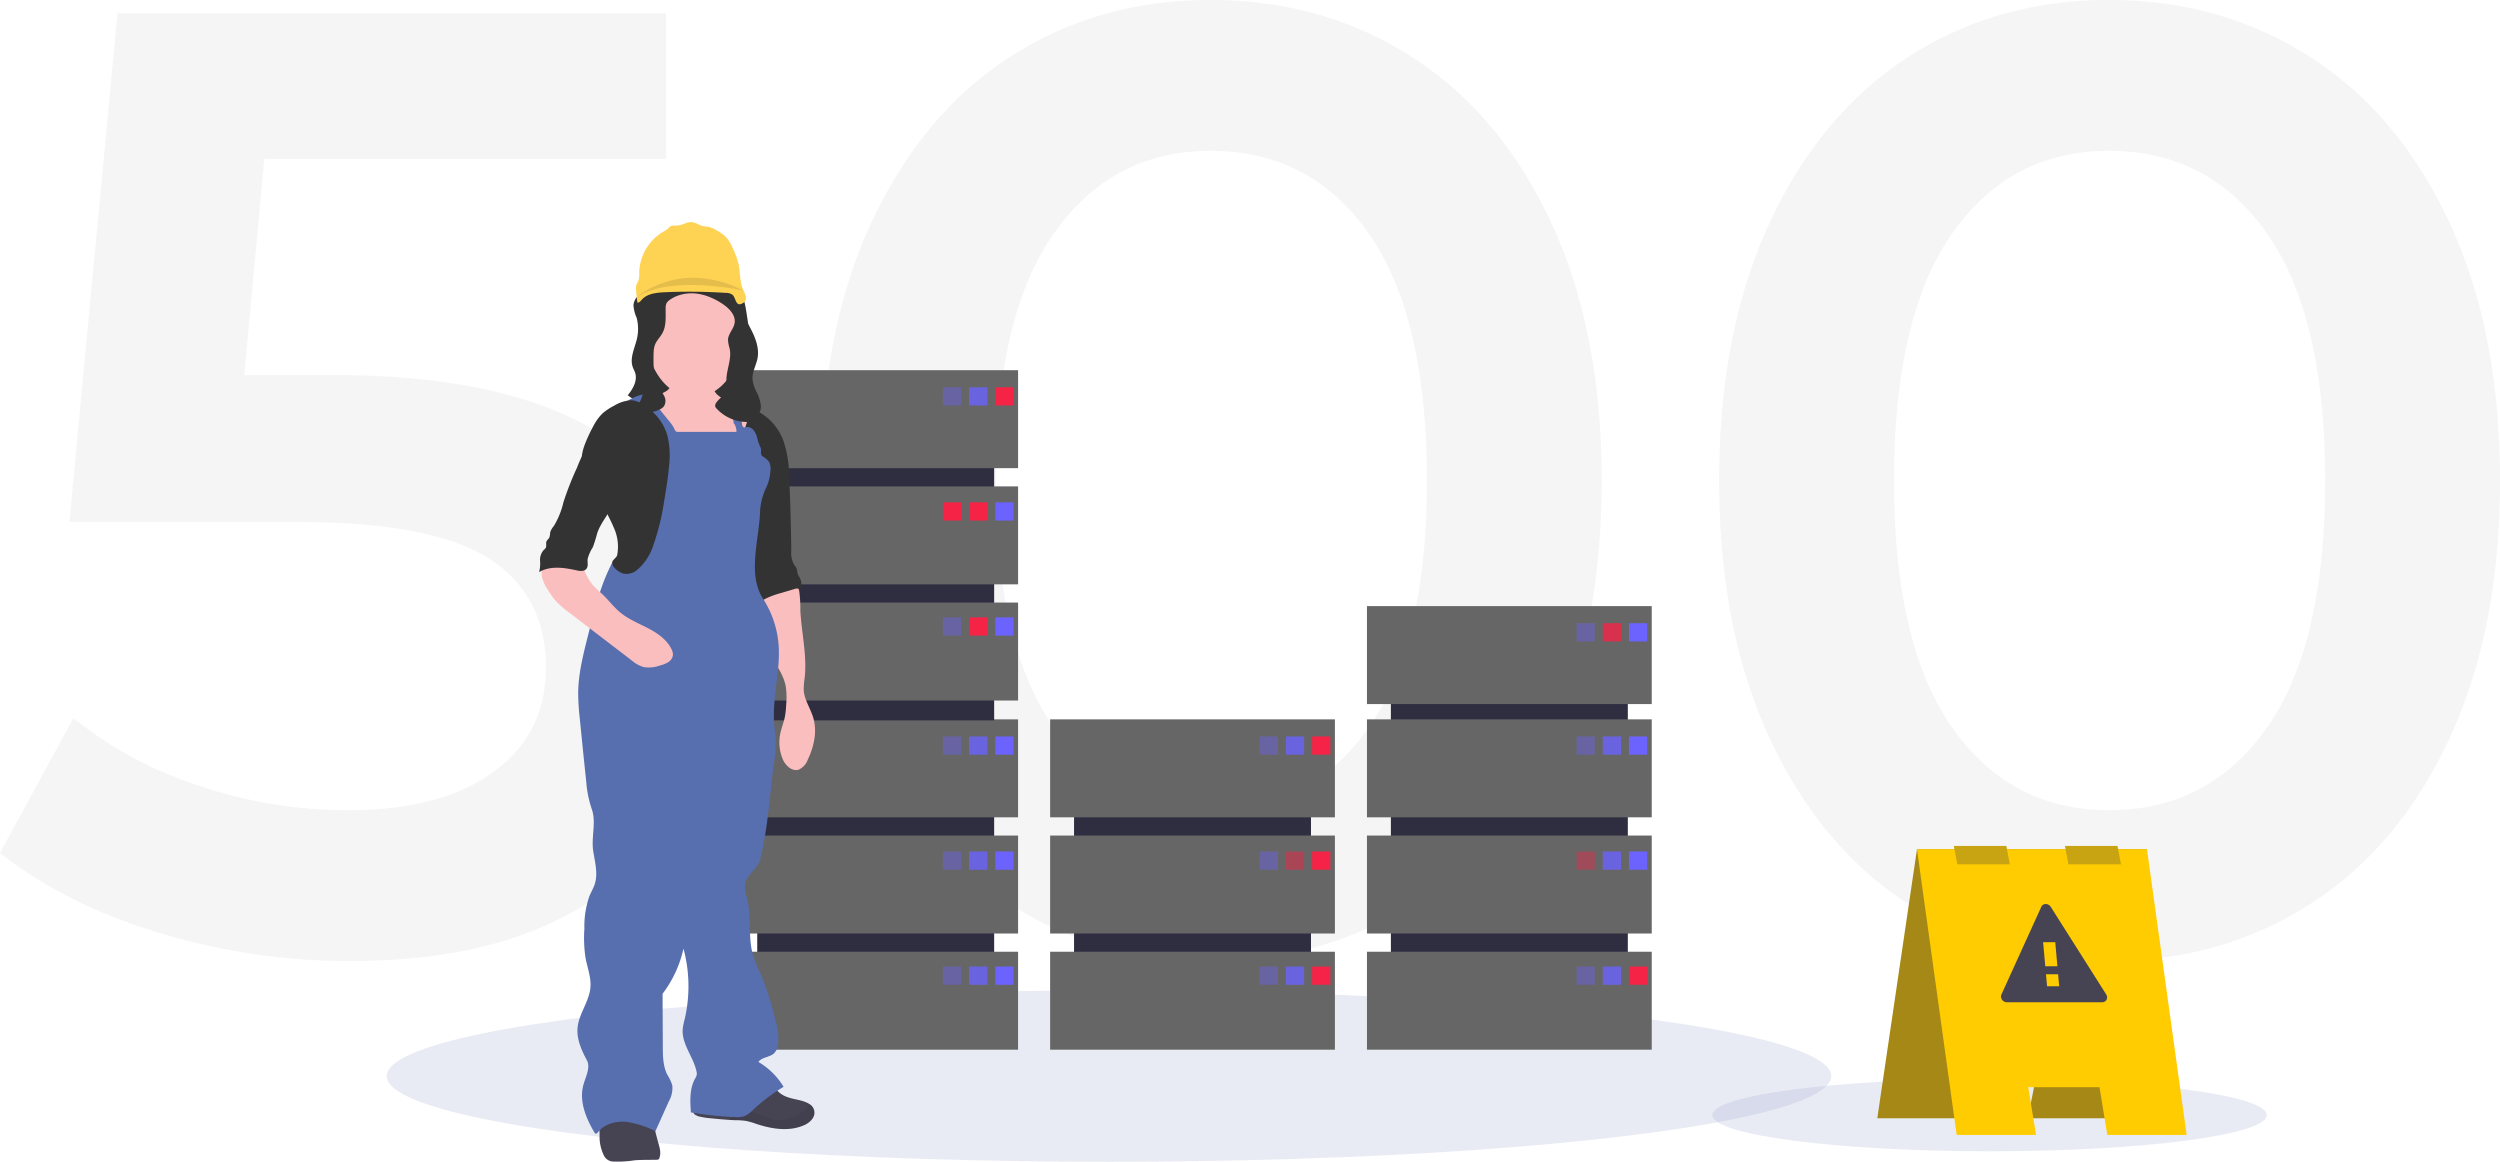<svg xmlns="http://www.w3.org/2000/svg" width="630" height="292.77" viewBox="0 0 630 292.77">
  <g id="illustration-500" transform="translate(52.928 35)">
    <path id="Path_7742" data-name="Path 7742" d="M88.25-132.683q49.781,0,73.663,19.341T185.794-60.7a72.371,72.371,0,0,1-10.427,38.345Q164.939-5.2,144.085,4.888T92.622,14.978A165.172,165.172,0,0,1,43.85,7.747Q20.305.515,4.16-12.267l18.5-33.972a99.385,99.385,0,0,0,31.45,16.986A116.931,116.931,0,0,0,91.95-23.03q23.209,0,36.495-9.586t13.286-26.4q0-18.163-14.3-27.413T78.5-95.684H21.651L33.76-223.836H172v36.663H70.759l-5.045,54.49ZM309.237,14.978q-28.254,0-50.454-14.3T223.8-41.025q-12.782-27.413-12.782-65.085T223.8-171.2q12.782-27.413,34.981-41.708t50.454-14.3q28.254,0,50.622,14.3t35.15,41.708q12.782,27.413,12.782,65.085T395.009-41.025Q382.227-13.612,359.859.683T309.237,14.978Zm0-38.009q25.227,0,39.859-20.854t14.632-62.226q0-41.372-14.632-62.226t-39.859-20.854q-24.89,0-39.522,20.854t-14.632,62.226q0,41.372,14.632,62.226T309.237-23.03ZM535.607,14.978q-28.254,0-50.454-14.3T450.172-41.025Q437.39-68.439,437.39-106.111T450.172-171.2q12.782-27.413,34.981-41.708t50.454-14.3q28.254,0,50.622,14.3T621.378-171.2q12.782,27.413,12.782,65.085T621.378-41.025Q608.6-13.612,586.229.683T535.607,14.978Zm0-38.009q25.227,0,39.859-20.854T590.1-106.111q0-41.372-14.632-62.226t-39.859-20.854q-24.89,0-39.522,20.854t-14.632,62.226q0,41.372,14.632,62.226T535.607-23.03Z" transform="translate(-57.088 192.2)" fill="#999" opacity="0.1"/>
    <g id="dp-manipulation" transform="translate(-3.389 -24.46)">
      <ellipse id="Ellipse_159" data-name="Ellipse 159" cx="182.017" cy="21.591" rx="182.017" ry="21.591" transform="translate(47.913 239.047)" fill="#959ecc" opacity="0.2"/>
      <ellipse id="Ellipse_253" data-name="Ellipse 253" cx="69.854" cy="9.123" rx="69.854" ry="9.123" transform="translate(381.98 261.337)" fill="#959ecc" opacity="0.2"/>
      <g id="Group_11121" data-name="Group 11121" transform="translate(135.254 170.74)">
        <rect id="Rectangle_1460" data-name="Rectangle 1460" width="59.707" height="69.466" transform="translate(6.028 6.889)" fill="#2f2e41"/>
        <rect id="Rectangle_1461" data-name="Rectangle 1461" width="71.763" height="24.686" transform="translate(0 0)" fill="#666"/>
        <rect id="Rectangle_1462" data-name="Rectangle 1462" width="71.763" height="24.686" transform="translate(0 29.279)" fill="#666"/>
        <rect id="Rectangle_1463" data-name="Rectangle 1463" width="71.763" height="24.686" transform="translate(0 58.558)" fill="#666"/>
        <rect id="Rectangle_1464" data-name="Rectangle 1464" width="4.593" height="4.593" transform="translate(52.818 4.306)" fill="#6c63ff" opacity="0.4"/>
        <rect id="Rectangle_1465" data-name="Rectangle 1465" width="4.593" height="4.593" transform="translate(59.42 4.306)" fill="#6c63ff" opacity="0.8"/>
        <rect id="Rectangle_1466" data-name="Rectangle 1466" width="4.593" height="4.593" transform="translate(66.022 4.306)" fill="#6c63ff"/>
        <rect id="Rectangle_1467" data-name="Rectangle 1467" width="4.593" height="4.593" transform="translate(52.818 33.298)" fill="#6c63ff" opacity="0.4"/>
        <rect id="Rectangle_1468" data-name="Rectangle 1468" width="4.593" height="4.593" transform="translate(59.42 33.298)" fill="#6c63ff" opacity="0.8"/>
        <rect id="Rectangle_1469" data-name="Rectangle 1469" width="4.593" height="4.593" transform="translate(66.022 33.298)" fill="#6c63ff"/>
        <rect id="Rectangle_1470" data-name="Rectangle 1470" width="4.593" height="4.593" transform="translate(52.818 62.29)" fill="#6c63ff" opacity="0.4"/>
        <rect id="Rectangle_1471" data-name="Rectangle 1471" width="4.593" height="4.593" transform="translate(59.42 62.29)" fill="#6c63ff" opacity="0.8"/>
        <rect id="Rectangle_1472" data-name="Rectangle 1472" width="4.593" height="4.593" transform="translate(66.022 62.29)" fill="#6c63ff"/>
      </g>
      <g id="Group_11122" data-name="Group 11122" transform="translate(215.093 170.74)">
        <rect id="Rectangle_1460-2" data-name="Rectangle 1460" width="59.707" height="69.466" transform="translate(6.029 6.889)" fill="#2f2e41"/>
        <rect id="Rectangle_1461-2" data-name="Rectangle 1461" width="71.763" height="24.686" transform="translate(0.001 0)" fill="#666"/>
        <rect id="Rectangle_1462-2" data-name="Rectangle 1462" width="71.763" height="24.686" transform="translate(0.001 29.279)" fill="#666"/>
        <rect id="Rectangle_1463-2" data-name="Rectangle 1463" width="71.763" height="24.686" transform="translate(0.001 58.558)" fill="#666"/>
        <rect id="Rectangle_1464-2" data-name="Rectangle 1464" width="4.593" height="4.593" transform="translate(52.819 4.306)" fill="#6c63ff" opacity="0.4"/>
        <rect id="Rectangle_1465-2" data-name="Rectangle 1465" width="4.593" height="4.593" transform="translate(59.421 4.306)" fill="#6c63ff" opacity="0.8"/>
        <rect id="Rectangle_1466-2" data-name="Rectangle 1466" width="4.593" height="4.593" transform="translate(66.023 4.306)" fill="#f52447"/>
        <rect id="Rectangle_1467-2" data-name="Rectangle 1467" width="4.593" height="4.593" transform="translate(52.819 33.298)" fill="#6c63ff" opacity="0.4"/>
        <rect id="Rectangle_1468-2" data-name="Rectangle 1468" width="4.593" height="4.593" transform="translate(59.421 33.298)" fill="#bb3e53" opacity="0.8"/>
        <rect id="Rectangle_1469-2" data-name="Rectangle 1469" width="4.593" height="4.593" transform="translate(66.023 33.298)" fill="#f52447"/>
        <rect id="Rectangle_1470-2" data-name="Rectangle 1470" width="4.593" height="4.593" transform="translate(52.819 62.29)" fill="#6c63ff" opacity="0.4"/>
        <rect id="Rectangle_1471-2" data-name="Rectangle 1471" width="4.593" height="4.593" transform="translate(59.421 62.29)" fill="#6c63ff" opacity="0.8"/>
        <rect id="Rectangle_1472-2" data-name="Rectangle 1472" width="4.593" height="4.593" transform="translate(66.023 62.29)" fill="#f52447"/>
      </g>
      <g id="Group_11128" data-name="Group 11128" transform="translate(135.255 82.749)">
        <rect id="Rectangle_1460-3" data-name="Rectangle 1460" width="59.707" height="81.357" transform="translate(6.027 6.889)" fill="#2f2e41"/>
        <rect id="Rectangle_1461-3" data-name="Rectangle 1461" width="71.763" height="24.686" transform="translate(-0.001 0)" fill="#666"/>
        <rect id="Rectangle_1462-3" data-name="Rectangle 1462" width="71.763" height="24.686" transform="translate(-0.001 29.279)" fill="#666"/>
        <rect id="Rectangle_1463-3" data-name="Rectangle 1463" width="71.763" height="24.686" transform="translate(-0.001 58.558)" fill="#666"/>
        <rect id="Rectangle_1464-3" data-name="Rectangle 1464" width="4.593" height="4.593" transform="translate(52.817 4.306)" fill="#6c63ff" opacity="0.4"/>
        <rect id="Rectangle_1465-3" data-name="Rectangle 1465" width="4.593" height="4.593" transform="translate(59.419 4.306)" fill="#6c63ff" opacity="0.8"/>
        <rect id="Rectangle_1466-3" data-name="Rectangle 1466" width="4.593" height="4.593" transform="translate(66.021 4.306)" fill="#f52447"/>
        <rect id="Rectangle_1467-3" data-name="Rectangle 1467" width="4.593" height="4.593" transform="translate(52.817 33.298)" fill="#f52447"/>
        <rect id="Rectangle_1468-3" data-name="Rectangle 1468" width="4.593" height="4.593" transform="translate(59.419 33.298)" fill="#f52447"/>
        <rect id="Rectangle_1469-3" data-name="Rectangle 1469" width="4.593" height="4.593" transform="translate(66.021 33.298)" fill="#6c63ff"/>
        <rect id="Rectangle_1470-3" data-name="Rectangle 1470" width="4.593" height="4.593" transform="translate(52.817 62.29)" fill="#6c63ff" opacity="0.4"/>
        <rect id="Rectangle_1471-3" data-name="Rectangle 1471" width="4.593" height="4.593" transform="translate(59.419 62.29)" fill="#f52447"/>
        <rect id="Rectangle_1472-3" data-name="Rectangle 1472" width="4.593" height="4.593" transform="translate(66.021 62.29)" fill="#6c63ff"/>
      </g>
      <g id="Group_11123" data-name="Group 11123" transform="translate(294.936 142.202)">
        <rect id="Rectangle_1460-4" data-name="Rectangle 1460" width="59.707" height="94.436" transform="translate(6.028 10.456)" fill="#2f2e41"/>
        <rect id="Rectangle_1461-4" data-name="Rectangle 1461" width="71.763" height="24.686" transform="translate(-0.001 28.537)" fill="#666"/>
        <rect id="Rectangle_1476" data-name="Rectangle 1476" width="71.763" height="24.686" transform="translate(-0.001 0)" fill="#666"/>
        <rect id="Rectangle_1462-4" data-name="Rectangle 1462" width="71.763" height="24.686" transform="translate(-0.001 57.817)" fill="#666"/>
        <rect id="Rectangle_1463-4" data-name="Rectangle 1463" width="71.763" height="24.686" transform="translate(-0.001 87.096)" fill="#666"/>
        <rect id="Rectangle_1464-4" data-name="Rectangle 1464" width="4.593" height="4.593" transform="translate(52.817 32.843)" fill="#6c63ff" opacity="0.4"/>
        <rect id="Rectangle_1477" data-name="Rectangle 1477" width="4.593" height="4.593" transform="translate(52.817 4.306)" fill="#6c63ff" opacity="0.4"/>
        <rect id="Rectangle_1465-4" data-name="Rectangle 1465" width="4.593" height="4.593" transform="translate(59.419 32.843)" fill="#6c63ff" opacity="0.8"/>
        <rect id="Rectangle_1478" data-name="Rectangle 1478" width="4.593" height="4.593" transform="translate(59.419 4.306)" fill="#f52447" opacity="0.8"/>
        <rect id="Rectangle_1466-4" data-name="Rectangle 1466" width="4.593" height="4.593" transform="translate(66.022 32.843)" fill="#6c63ff"/>
        <rect id="Rectangle_1479" data-name="Rectangle 1479" width="4.593" height="4.593" transform="translate(66.022 4.306)" fill="#6c63ff"/>
        <rect id="Rectangle_1467-4" data-name="Rectangle 1467" width="4.593" height="4.593" transform="translate(52.817 61.835)" fill="#f52447" opacity="0.4"/>
        <rect id="Rectangle_1468-4" data-name="Rectangle 1468" width="4.593" height="4.593" transform="translate(59.419 61.835)" fill="#6c63ff" opacity="0.8"/>
        <rect id="Rectangle_1469-4" data-name="Rectangle 1469" width="4.593" height="4.593" transform="translate(66.022 61.835)" fill="#6c63ff"/>
        <rect id="Rectangle_1470-4" data-name="Rectangle 1470" width="4.593" height="4.593" transform="translate(52.817 90.827)" fill="#6c63ff" opacity="0.4"/>
        <rect id="Rectangle_1471-4" data-name="Rectangle 1471" width="4.593" height="4.593" transform="translate(59.419 90.827)" fill="#6c63ff" opacity="0.8"/>
        <rect id="Rectangle_1472-4" data-name="Rectangle 1472" width="4.593" height="4.593" transform="translate(66.022 90.827)" fill="#f52447"/>
      </g>
      <g id="Group_11127" data-name="Group 11127" transform="translate(86.318 45.445)">
        <path id="Path_7675" data-name="Path 7675" d="M316.365,263.752a9.336,9.336,0,0,0,.8,3.129,11.072,11.072,0,0,1-.151,6.123c-.584,2.086-1.565,4.292-.819,6.331.172.48.433.918.589,1.4.647,1.982-.553,4.068-1.867,5.69l5.158,3.614a5.93,5.93,0,0,0,2.608,1.246,2.041,2.041,0,0,0,2.284-1.351c.068-.323,0-.662.063-.991a2.691,2.691,0,0,1,1.445-2,4.725,4.725,0,0,1,2.5-.464c3.166.172,5.857,2.253,8.735,3.588a35.152,35.152,0,0,0,5.878,1.95,4.722,4.722,0,0,0,3.442,0,3.264,3.264,0,0,0,1.429-3.082,10.08,10.08,0,0,0-1.1-3.4,8.637,8.637,0,0,1-1.007-3.416c0-1.752.96-3.348,1.283-5.069.454-2.446-.469-4.934-1.6-7.155s-2.493-4.36-3.04-6.78a9.914,9.914,0,0,0-.569-2.143,4.883,4.883,0,0,0-1.043-1.4,11.676,11.676,0,0,0-7.4-3.02,33.511,33.511,0,0,0-8.11.709,16.955,16.955,0,0,0-3.009.714,19.114,19.114,0,0,0-3.958,2.143C317.7,260.968,316.443,262.2,316.365,263.752Z" transform="translate(-292.588 -242.79)" fill="#333"/>
        <path id="Path_7680" data-name="Path 7680" d="M316.161,672.568a.683.683,0,0,1-.24.375.8.8,0,0,1-.412.089c-1.857.042-3.713,0-5.565.13a26.6,26.6,0,0,1-5.257.323,2.7,2.7,0,0,1-2.608-1.716,6.832,6.832,0,0,1-.292-.7,10.384,10.384,0,0,1-.714-3.859v-1.043a7.9,7.9,0,0,0-.151-1.137,1.726,1.726,0,0,1,.052-1.32c.741-1.351,2.529-1.622,3.906-1.726a32.252,32.252,0,0,1,9.518.7c.245,1.2.522,2.388.814,3.578q.323,1.309.688,2.608a14.605,14.605,0,0,1,.4,1.632A4.173,4.173,0,0,1,316.161,672.568Z" transform="translate(-285.84 -436.759)" fill="#464353"/>
        <path id="Path_7682" data-name="Path 7682" d="M376.4,656.2a5.335,5.335,0,0,1-2.159,1.518c-3.713,1.565-8.005.861-11.839-.412a18.054,18.054,0,0,0-2.634-.756,17.741,17.741,0,0,0-2.467-.172c-.589,0-1.179-.047-1.768-.083-1.492-.094-2.978-.24-4.459-.386a20.139,20.139,0,0,1-3.067-.464,3.258,3.258,0,0,1-.819-.334h0a1.257,1.257,0,0,1-.751-1.121c.042-.662.73-1.043,1.335-1.33,5.366-2.321,11.2-3.327,16.986-4.136a6.808,6.808,0,0,0,1.705-.522c.652-.261.72.167,1.043.647a4.02,4.02,0,0,0,.522.615,6.206,6.206,0,0,0,2.17,1.272c1.408.522,2.915.662,4.323,1.158a5.917,5.917,0,0,1,1.215.584,2.514,2.514,0,0,1,.636,3.922Z" transform="translate(-307.67 -430.071)" fill="#464353"/>
        <path id="Path_7683" data-name="Path 7683" d="M384.746,660.192a5.334,5.334,0,0,1-2.159,1.518c-3.713,1.565-8.005.86-11.839-.412a18.054,18.054,0,0,0-2.634-.756,17.722,17.722,0,0,0-2.467-.172c-.589,0-1.179-.047-1.768-.083.48-.454.97-.9,1.471-1.325a4.38,4.38,0,0,1,1.236-.814,3.578,3.578,0,0,1,1.757-.12c2.983.412,5.664,2.5,8.673,2.321a10.669,10.669,0,0,0,3.99-1.288,6.961,6.961,0,0,0,2.608-1.857,3.009,3.009,0,0,0,.485-.934,2.514,2.514,0,0,1,.636,3.922Z" transform="translate(-316.014 -434.068)" opacity="0.06"/>
        <path id="Path_7684" data-name="Path 7684" d="M390.774,449.15a4.318,4.318,0,0,1-2.316,2.5c-1.638.469-3.213-1-3.927-2.545a10.993,10.993,0,0,1-.521-7.176c.3-1.2.751-2.363,1.007-3.572a21.757,21.757,0,0,0,.334-3.082,18.843,18.843,0,0,0-.11-4.631c-.84-4.48-4.694-7.823-5.977-12.224a22.812,22.812,0,0,1-.579-6.822,7.015,7.015,0,0,1,.177-1.721,2.694,2.694,0,0,1,.156-.449c.861-1.909,3.411-2.169,5.184-3.28.98-.61,3.207-2.576,4.031-.782a5.9,5.9,0,0,1,.4,1.246,33.155,33.155,0,0,1,.287,4.975c.318,5.7,1.737,11.38,1.08,17.043a17.784,17.784,0,0,0-.23,2.921c.141,2.451,1.674,4.574,2.378,6.921C393.23,442,392.36,445.844,390.774,449.15Z" transform="translate(-323.091 -313.662)" fill="#fbbebe"/>
        <path id="Path_7686" data-name="Path 7686" d="M382.676,365.467a1.6,1.6,0,0,0-1.429-.115l-3.531,1.043a21.857,21.857,0,0,0-3.6,1.309,8.282,8.282,0,0,0-1.716,1.116c-1.648-2.863-2.086-6.258-2.389-9.544-.167-1.914-.292-3.833-.365-5.737a25.731,25.731,0,0,1,.083-4.11c.2-1.565.652-3.093.934-4.647a21.21,21.21,0,0,0,.323-2.754,26.928,26.928,0,0,0-.276-6.044,37.468,37.468,0,0,0-1.45-6.258c-.334-.934-.735-1.836-1.1-2.754l-.125-.323a38.023,38.023,0,0,1-1.611-5.168c-.167-.72-.177-1.476-.73-1.966a9.814,9.814,0,0,1,1.565-.063h.313a11.7,11.7,0,0,1,5.966,2.086,13.94,13.94,0,0,1,4.944,6.54,30.1,30.1,0,0,1,1.424,9.262q.423,9.241.522,18.493a5.9,5.9,0,0,0,.73,3.421,6.976,6.976,0,0,1,.522.756c.245.522.209,1.1.407,1.627a8.225,8.225,0,0,0,.5.918A3.364,3.364,0,0,1,382.676,365.467Z" transform="translate(-316.881 -272.905)" fill="#333"/>
        <path id="Path_7688" data-name="Path 7688" d="M349.246,309.141c-.1.355-.209.709-.323,1.043a19.925,19.925,0,0,1-.965,2.509,11.672,11.672,0,0,1-2.467,3.578,3.274,3.274,0,0,1-1.231.814,3.911,3.911,0,0,1-1.21.115q-2.086,0-4.172-.063a14.82,14.82,0,0,1-3.223-.318,11.514,11.514,0,0,1-3.286-1.481,19.505,19.505,0,0,1-8.47-10.431,1.728,1.728,0,0,1,.089-1.648,2.019,2.019,0,0,1,1.33-.454h.063a8.4,8.4,0,0,0,3.176-1.09,3.265,3.265,0,0,0,1.45-1.481,4,4,0,0,0-.047-2.305l-1.158-5.257a5.444,5.444,0,0,0-.923-2.342c.339.12.678.229,1.043.323,3.223.871,6.749.344,9.909,1.486a4.223,4.223,0,0,1,2.785,2.482c.61,2.086-1.429,4.25-.845,6.337.391,1.419,1.836,2.237,3.129,2.9l.871.443,2.415,1.226.334.167.052.026A3.275,3.275,0,0,1,349.4,307.4,3.129,3.129,0,0,1,349.246,309.141Z" transform="translate(-296.807 -258.974)" fill="#fbbebe"/>
        <path id="Path_7693" data-name="Path 7693" d="M303.083,315.083c.767.683,1.643,1.236,2.42,1.9,2.086,1.768,3.4,4.24,4.694,6.649a4.349,4.349,0,0,1-2.394.162,17.169,17.169,0,0,0,.2,6.973,6.467,6.467,0,0,0-2.331,2.894,19.351,19.351,0,0,0-.761,3.651q-1.126,8.141-2.263,16.282a2.524,2.524,0,0,1-.522,1.465,2.808,2.808,0,0,0-.4.391,2.164,2.164,0,0,0-.183,1.121c-.031.381-.282.834-.662.782a.824.824,0,0,1-.464-.3,10.641,10.641,0,0,1-1.043-1.293c-3.077,5.9-4.558,12.266-6.185,18.723-1.163,4.6-2.326,9.252-2.383,14a60.326,60.326,0,0,0,.422,6.717l.459,4.579c.37,3.682.741,7.369,1.142,11.051a27.82,27.82,0,0,0,1.361,6.895c1.252,3.343-.136,7.114.4,10.649.417,2.769,1.246,5.632.412,8.3-.334,1.069-.918,2.044-1.356,3.077a23.1,23.1,0,0,0-1.278,8.2,34.419,34.419,0,0,0,.271,7.3c.448,2.5,1.455,4.944,1.257,7.468-.276,3.593-2.926,6.665-3.249,10.253-.256,2.863,1,5.627,2.352,8.167,1,1.872-.391,4.292-.918,6.352-1.043,4.037.694,8.261,2.821,11.844a.568.568,0,0,0,.271.282c.245.089.464-.151.626-.355,1.6-2.055,4.438-2.832,7.041-2.608a23.564,23.564,0,0,1,7.426,2.362l3.385-7.536a6.746,6.746,0,0,0,.871-4.031,11.675,11.675,0,0,0-1.283-2.707c-1.043-2.117-1.1-4.584-1.106-6.957l-.063-13.4A29.308,29.308,0,0,0,317.341,453a36.506,36.506,0,0,1,.313,17.732,16.092,16.092,0,0,0-.521,2.7c-.2,3.718,2.712,6.863,3.489,10.5a2.257,2.257,0,0,1,.063.855,3.226,3.226,0,0,1-.433.991c-1.4,2.535-1.246,5.606-1.043,8.5a84.659,84.659,0,0,0,11.062,1.184,6.218,6.218,0,0,0,2.482-.255,6.857,6.857,0,0,0,2.06-1.512,45.479,45.479,0,0,1,7.755-5.867,18.056,18.056,0,0,0-6.337-6.258c.84-1.236,2.754-1.137,3.87-2.128a3.651,3.651,0,0,0,1.043-2.055,13.963,13.963,0,0,0-.615-6.18,73.518,73.518,0,0,0-3.651-11.656,44.8,44.8,0,0,1-1.961-4.72c-1.366-4.5-.412-9.387-1.445-13.982-.334-1.471-.871-2.988-.5-4.454.574-2.258,3.129-3.6,3.692-5.862,2.018-8.058,2.378-16.407,3.526-24.632a31.639,31.639,0,0,0,.412-4.751c0-1.664-.3-3.312-.417-4.97-.469-6.639,1.653-13.262,1.111-19.9a25.032,25.032,0,0,0-3.922-11.474c-3.833-5.919-1.158-14.295-.756-21.336a15.688,15.688,0,0,1,1.638-6.78,11.123,11.123,0,0,0,.965-3.859,3.99,3.99,0,0,0-.292-2.436,4.116,4.116,0,0,0-1.424-1.283c-1.215-.793-.188-1.366-.861-2.649a11.131,11.131,0,0,1-.741-2.211,4.652,4.652,0,0,0-1.043-2.05,1.971,1.971,0,0,0-2.133-.522c-.5,0-.631-.657-.673-1.153a16.247,16.247,0,0,0-1.627-5.189,2.833,2.833,0,0,0-1.257-1.612,2.874,2.874,0,0,0-1.716,0,5.545,5.545,0,0,0,.777,1.695,14.727,14.727,0,0,1,1.773,5.132c-.522.156.522,0,0,0a3.651,3.651,0,0,1,.683,2.237H316.011a1.043,1.043,0,0,1-.522-.094,1.252,1.252,0,0,1-.422-.621,9.04,9.04,0,0,0-1.356-2.023l-5.163-6.368a1.3,1.3,0,0,0-.443-.4,1.2,1.2,0,0,0-.652,0A11.728,11.728,0,0,0,303.083,315.083Z" transform="translate(-280.96 -269.937)" fill="#576eaf"/>
        <path id="Path_7695" data-name="Path 7695" d="M300.858,317.637a14.3,14.3,0,0,0-2.889,1.909,12.307,12.307,0,0,0-2.284,3.129,39.971,39.971,0,0,0-1.935,4.047c-.735,1.794-1.345,3.781-.84,5.653.459,1.695,1.758,3.014,2.655,4.522a38.5,38.5,0,0,1,2.112,4.928c.918,2.206,2.175,4.261,3.082,6.472a11.463,11.463,0,0,1,.881,6.994c-.167.678-1.267,1.2-1.267,1.9,0,1.147,1.658,2.394,2.759,2.728a4.128,4.128,0,0,0,3.687-1.043,13.562,13.562,0,0,0,3.917-6.039,61.794,61.794,0,0,0,2.775-11.374c.48-2.827.928-5.659,1.184-8.506a21.652,21.652,0,0,0-.37-7.677,13.039,13.039,0,0,0-3.562-5.925c-1.356-1.3-3.578-3.056-5.549-3.1A9.143,9.143,0,0,0,300.858,317.637Z" transform="translate(-281.968 -271.376)" fill="#333"/>
        <path id="Path_7696" data-name="Path 7696" d="M306.386,417.736a2.493,2.493,0,0,1-1.163,1.737,6.846,6.846,0,0,1-1.987.814,8.252,8.252,0,0,1-4.292.422,8.614,8.614,0,0,1-3.014-1.716L280.137,406.9a21.319,21.319,0,0,1-3.479-3.087,22.218,22.218,0,0,1-1.648-2.342,11.472,11.472,0,0,1-1.533-3.046,5.576,5.576,0,0,1-.188-1.466,2.759,2.759,0,0,1,.334-1.34c.381-.636,1.194-.767,1.862-.944a19.537,19.537,0,0,1,6.868-.522.934.934,0,0,1,.928.631c.349.641.652,1.309.965,1.977a14.289,14.289,0,0,0,1.862,3.186,26.876,26.876,0,0,0,2.321,2.237c1.669,1.565,3.035,3.442,4.814,4.882,2.06,1.664,4.563,2.66,6.91,3.885s4.662,2.816,5.841,5.189a3.041,3.041,0,0,1,.391,1.591Z" transform="translate(-272.669 -308.605)" fill="#fbbebe"/>
        <path id="Path_7698" data-name="Path 7698" d="M346.587,268.365c0,8.676-5.014,15.847-11.436,16.359s-12.027-5.808-12.787-14.42,3.59-16.531,9.922-18.063,12.453,3.855,13.961,12.286A21.755,21.755,0,0,1,346.587,268.365Z" transform="translate(-295.35 -240.625)" fill="#fbbebe"/>
        <path id="Path_7700" data-name="Path 7700" d="M278.228,353.042a20.353,20.353,0,0,1-2.425,6,4.434,4.434,0,0,0-.918,1.606,5,5,0,0,1-.214,1.293c-.177.355-.553.589-.7.954-.224.521.068,1.194-.229,1.685a2.5,2.5,0,0,1-.5.521,3.65,3.65,0,0,0-.9,2.675,9.108,9.108,0,0,1-.24,2.874c2.754-1.643,6.258-1.153,9.387-.454.871.193,1.951.339,2.514-.36s.24-1.617.318-2.456a9.758,9.758,0,0,1,1.319-3,35.683,35.683,0,0,0,1.1-3.541c.829-2.456,2.608-4.459,3.75-6.78a6.514,6.514,0,0,0,.741-2.576,7.686,7.686,0,0,0-.892-3.343,45.723,45.723,0,0,0-3.859-6.889c-.662-.975-1.8-2.78-2.832-1.22a29.226,29.226,0,0,0-1.971,4.235,77.5,77.5,0,0,0-3.447,8.777Z" transform="translate(-272.1 -282.462)" fill="#333"/>
        <path id="Path_7701" data-name="Path 7701" d="M347.051,292.626a10.54,10.54,0,0,1-8.438-3.333,1.294,1.294,0,0,1-.375-.61,1.226,1.226,0,0,1,.24-.855c.626-.965,1.705-1.6,2.206-2.639a8.377,8.377,0,0,0,.376-3.369c.083-2.039.887-4.057.954-6.065a6.338,6.338,0,0,0-.115-1.533,9.613,9.613,0,0,1-.438-2.31c.068-1.528,1.445-2.717,1.674-4.224.3-1.919-1.293-3.588-2.894-4.694a17.249,17.249,0,0,0-3.943-2.039,12.839,12.839,0,0,0-2.649-.641,10.327,10.327,0,0,0-4.991.558,8.154,8.154,0,0,0-1.857.991,2.514,2.514,0,0,0-.829.86,2.8,2.8,0,0,0-.219,1.246c-.031,2.133.209,4.4-.808,6.258-.521,1-1.408,1.8-1.841,2.858a4.751,4.751,0,0,0-.329,1.372,13.83,13.83,0,0,0-.078,1.471c-.031,2.748,0,5.648,1.4,8.031a20.955,20.955,0,0,1,1.34,2.248,2.561,2.561,0,0,1-.13,2.5,2.843,2.843,0,0,1-1.043.782,8.344,8.344,0,0,1-6.67.24,8.454,8.454,0,0,0,1.971-9.429,5.565,5.565,0,0,1-.72-2.086,5.294,5.294,0,0,1,.521-1.909,10.431,10.431,0,0,0,.318-6.112,22.3,22.3,0,0,1-.97-3.718,11.247,11.247,0,0,1,.125-2.889,9.387,9.387,0,0,1,6.43-7.4c.266-.089.522-.172.814-.245a17.344,17.344,0,0,1,3.854-.412,29.258,29.258,0,0,1,8.621.579,11.568,11.568,0,0,1,4.464,2.295,8.057,8.057,0,0,1,2.159,2.853,9.906,9.906,0,0,1,.61,1.971c.12.558.209,1.121.3,1.685.631,4.01,1.262,8.1.589,12.1-.266,1.565-.73,3.129-.939,4.725C345.231,285.414,346.143,289.07,347.051,292.626Z" transform="translate(-293.866 -242.292)" fill="#333"/>
        <path id="Path_7713" data-name="Path 7713" d="M345.51,250.772c-1.518.657-1.455-1.486-2.248-2.222a2.7,2.7,0,0,0-1.763-.522,139,139,0,0,0-15.875-.136c-1.883.125-3.948.407-5.215,1.8-.323.355-.662.814-1.147.8-.162-1.043-.276-2.128-.355-3.2a3.557,3.557,0,0,1,.063-1.2c.13-.448.428-.829.579-1.267a5.079,5.079,0,0,0,.156-1.711,12.36,12.36,0,0,1,6.081-10.514,5.524,5.524,0,0,0,1.267-.855,3.813,3.813,0,0,1,.433-.438,1.653,1.653,0,0,1,1.007-.24h.741a6.733,6.733,0,0,0,1.956-.522,4.266,4.266,0,0,1,1.82-.344,6.051,6.051,0,0,1,1.888.683,4.57,4.57,0,0,0,.881.318c.475.11.965.1,1.439.2a7.026,7.026,0,0,1,2.159.96,10.3,10.3,0,0,1,2.17,1.565,9.6,9.6,0,0,1,1.679,2.733A19.57,19.57,0,0,1,344.791,241c.422,2.159.214,4.5,1.215,6.456C346.616,248.691,347.174,250.057,345.51,250.772Z" transform="translate(-294.484 -230.206)" fill="#fed253"/>
        <path id="Path_7714" data-name="Path 7714" d="M319.25,261.991s10.811-9.836,26.911-1.679C346.161,260.311,327.985,256.176,319.25,261.991Z" transform="translate(-294.66 -243.062)" opacity="0.1"/>
      </g>
      <g id="Group_11166" data-name="Group 11166" transform="translate(-169 -3)">
        <path id="Path_8065" data-name="Path 8065" d="M62.108,0H4.151l-10,67.8h20l4-20.426H36.108l-4,20.426h20Z" transform="translate(598.389 206.46)" fill="#a58815"/>
        <path id="Path_8066" data-name="Path 8066" d="M-5.849,0H52.107l10,72h-20L40.15,59.966H22.194L24.151,72h-20Z" transform="translate(608.389 206.46)" fill="#ffcc01"/>
        <path id="Path_8067" data-name="Path 8067" d="M481.879,594.325h25.015a1.4,1.4,0,0,0,1.227-2.065l-12.5-23.227a1.4,1.4,0,0,0-2.466,0L480.647,592.26a1.4,1.4,0,0,0,1.233,2.065Zm14.1-4.244H492.8V586.9h3.183Zm0-5.3H492.8v-6.365h3.183Z" transform="matrix(0.961, 0, 0.085, 0.951, 111.581, -320.175)" fill="#464353"/>
        <rect id="Rectangle_1547" data-name="Rectangle 1547" width="15" height="5" transform="matrix(0.883, 0, 0.176, 0.927, 611.827, 205.642)" fill="#c9a412"/>
        <rect id="Rectangle_1548" data-name="Rectangle 1548" width="15" height="5" transform="matrix(0.883, 0, 0.176, 0.927, 639.827, 205.642)" fill="#c9a412"/>
      </g>
    </g>
  </g>
</svg>
